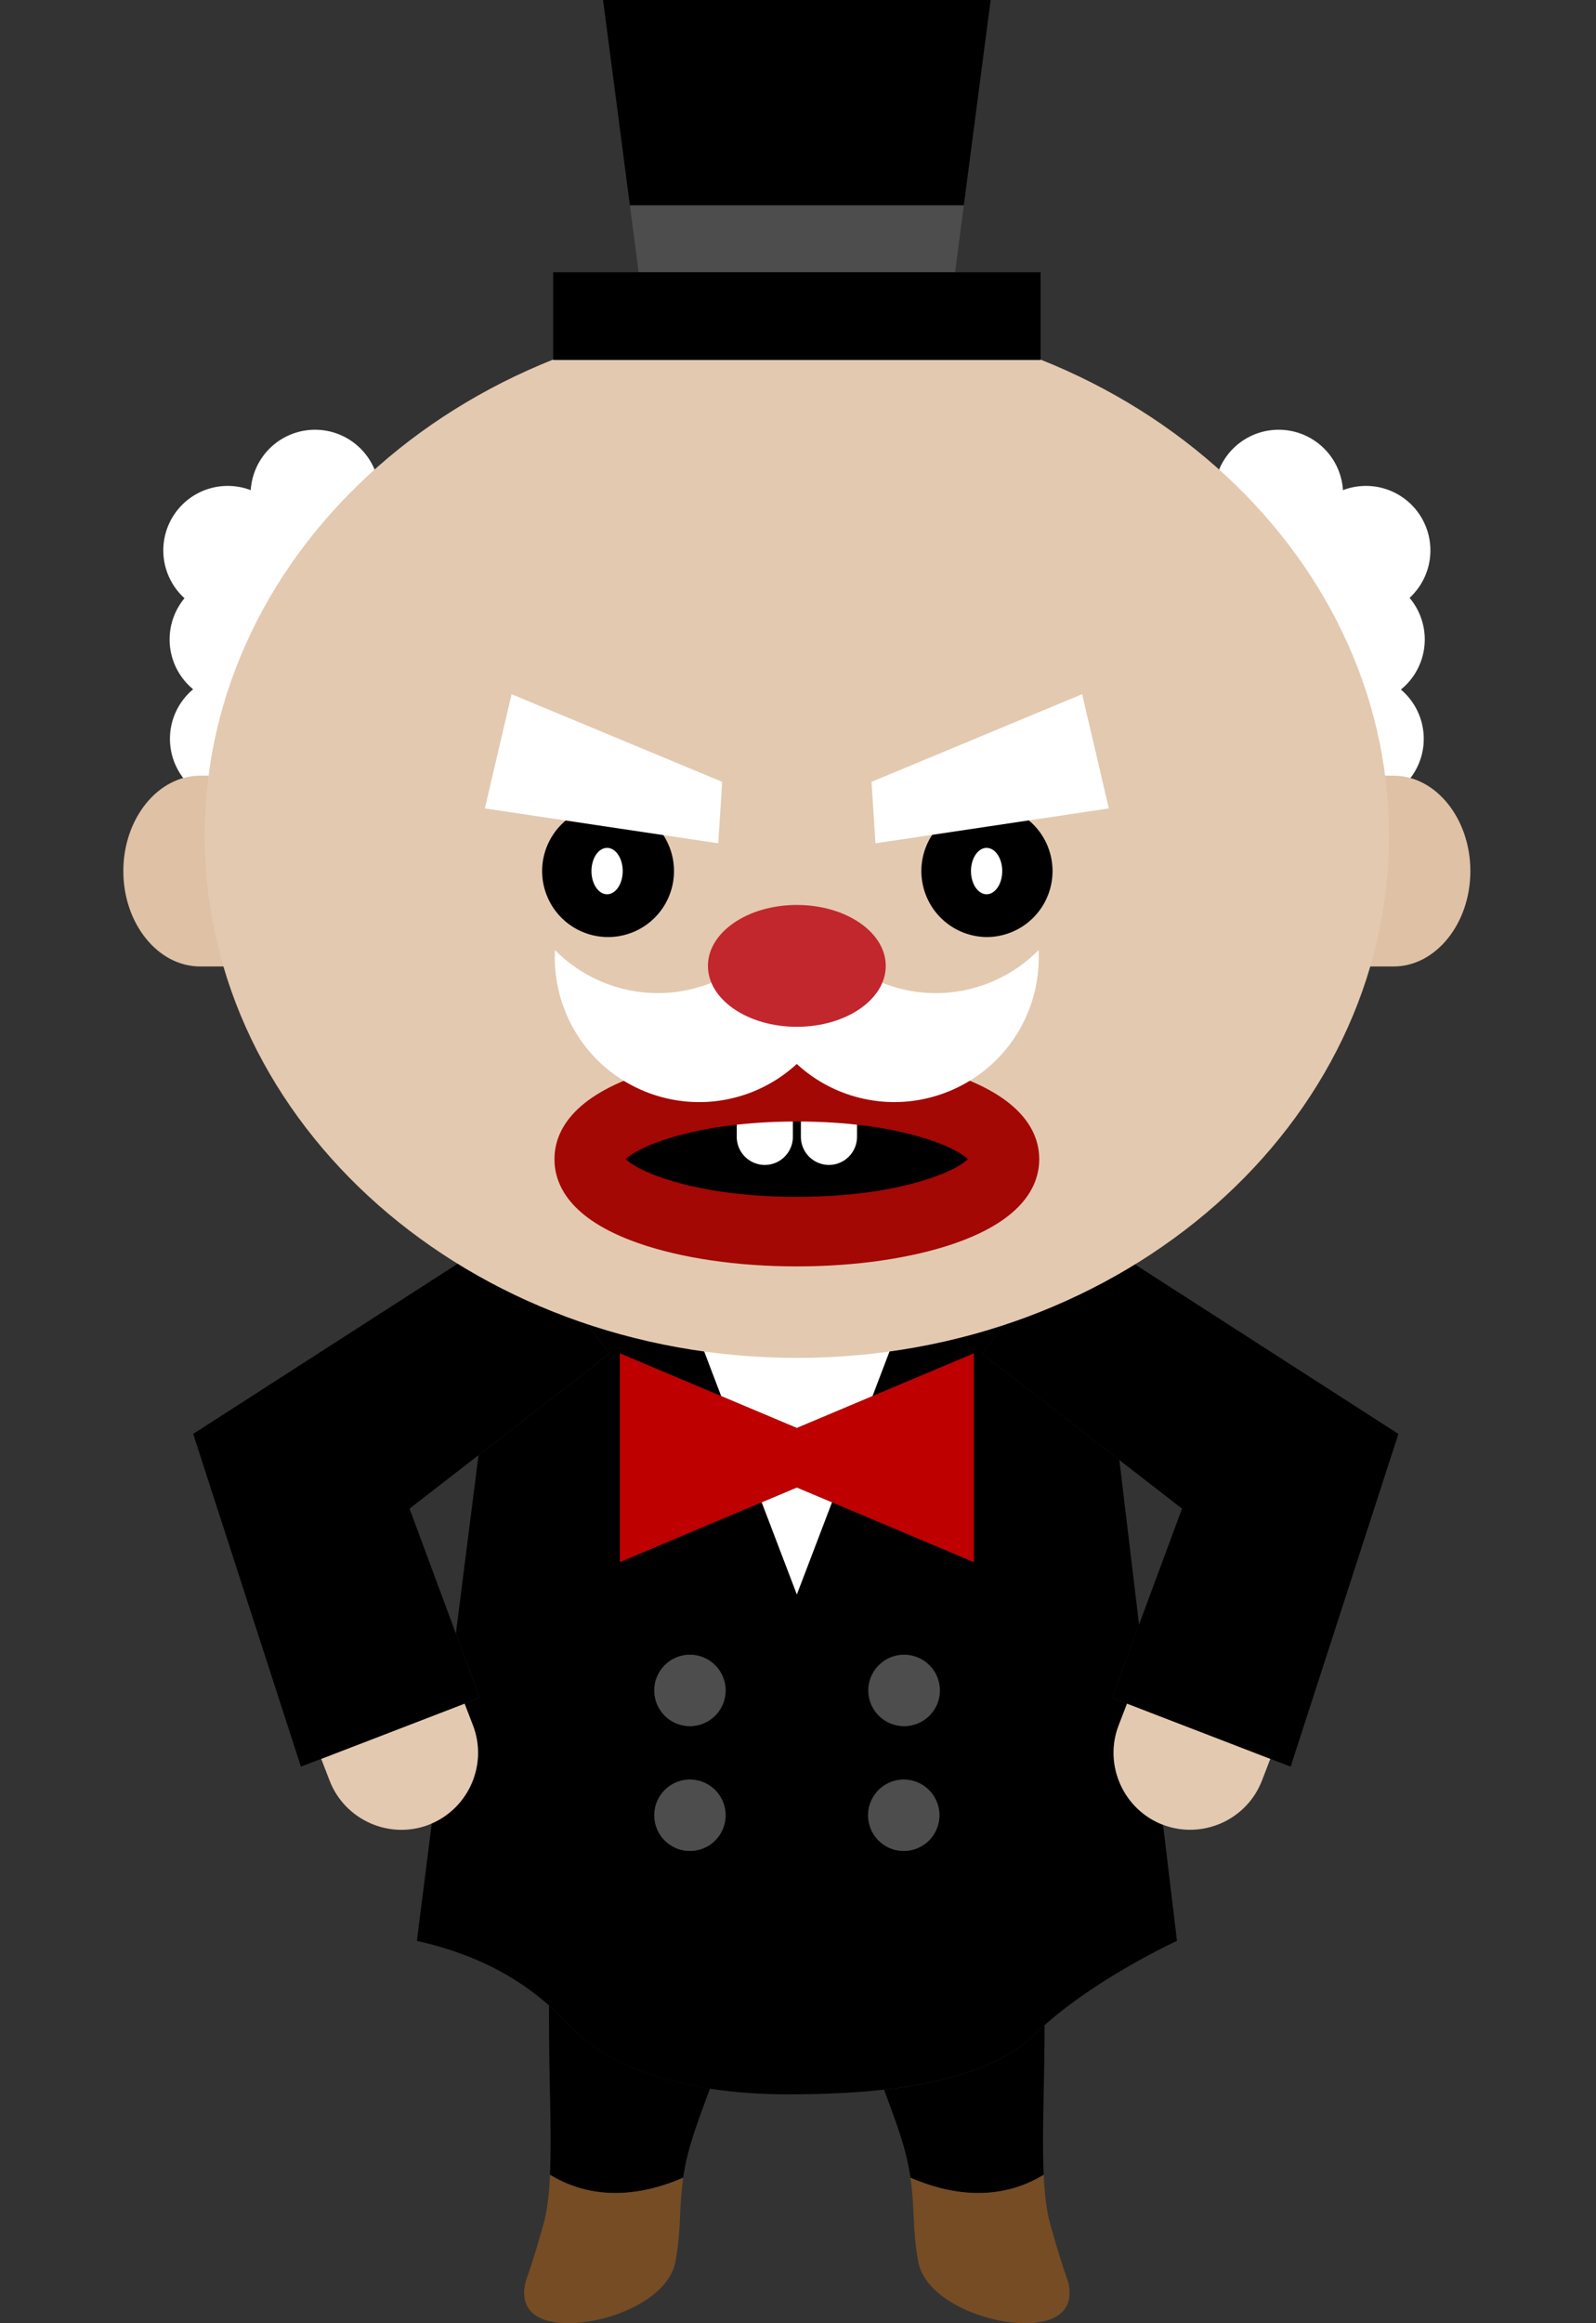 <svg width="220" height="320" viewBox="0 0 220 320" fill="none" xmlns="http://www.w3.org/2000/svg"><rect x="0" y="0" width="220" height="320" fill="#333333" stroke="none"/><g clip-path="url(#a)"><path d="M121.86 287.825c1.138 3.086 2.211 5.927 2.866 8.375.368 1.367.605 2.604.777 3.766 4.896 2.129 11.798 3.578 18.364-.401-.18-3.954-.049-8.736.057-14.229.041-1.94.058-4.135.066-6.394-.442.393-.884.794-1.302 1.203-4.822 4.683-12.682 6.787-20.836 7.688l.008-.008ZM75.677 276.224c0 3.185.024 6.386.073 9.096.107 5.493.238 10.274.058 14.229 6.566 3.987 13.476 2.53 18.363.401.172-1.163.41-2.399.778-3.766.672-2.481 1.76-5.371 2.915-8.507-7.786-1.203-14.95-3.929-19.608-8.94a37.076 37.076 0 0 0-2.587-2.521l.008.008Z" fill="#000"/><path d="M160.315 251.351s-.025 0-.033-.008c-5.436-2.096-8.171-8.252-6.075-13.689l1.155-2.996-2.08-.802 3.733-10.071-2.718-22.686-18.936-14.671 13.402-17.209 1.858 1.195-.818-6.828H70.642l-.778 6.132.77-.499 13.402 17.209-18.077 14.008-3.12 24.569 3.283 8.851-2.08.802 1.155 2.996c2.039 5.297-.516 11.274-5.681 13.509l-2.055 16.17c5.288 1.195 12.084 3.479 18.224 8.899a37.301 37.301 0 0 1 2.587 2.522c4.658 5.018 11.822 7.736 19.608 8.94 3.496.54 7.115.778 10.692.778 4.217 0 8.802-.148 13.296-.647 8.155-.909 16.014-3.005 20.836-7.688.418-.409.852-.81 1.302-1.203 7.499-6.665 18.233-11.601 18.233-11.601l-1.916-15.982h-.008Zm-35.737-6.23a4.916 4.916 0 0 1 4.912 4.912 4.916 4.916 0 0 1-4.912 4.913 4.916 4.916 0 0 1-4.912-4.913 4.916 4.916 0 0 1 4.912-4.912Zm-4.912-12.281a4.916 4.916 0 0 1 4.912-4.912 4.916 4.916 0 0 1 4.912 4.912 4.916 4.916 0 0 1-4.912 4.913 4.916 4.916 0 0 1-4.912-4.913Zm-24.561 12.281a4.916 4.916 0 0 1 4.912 4.912 4.917 4.917 0 0 1-4.912 4.913 4.917 4.917 0 0 1-4.913-4.913 4.916 4.916 0 0 1 4.913-4.912Zm-4.913-12.281a4.916 4.916 0 0 1 4.913-4.912 4.916 4.916 0 0 1 4.912 4.912 4.917 4.917 0 0 1-4.912 4.913 4.917 4.917 0 0 1-4.913-4.913Zm19.649-13.222-4.846-12.698-19.551 8.236V186.42l13.967 5.886-3.3-8.654h27.452l-3.299 8.654 13.975-5.886v28.736l-19.551-8.236-4.847 12.698Z" fill="#000"/><path d="m65.197 237.654-1.154-2.996-2.555.982-17.209 6.624 1.155 2.996c2.096 5.436 8.252 8.171 13.689 6.075.139-.049.261-.115.392-.172 5.166-2.235 7.72-8.212 5.682-13.509Z" fill="#E3C9B0"/><path d="m56.453 207.796 9.506-7.36 18.077-14.008-13.403-17.218-.77.5-43.235 27.795 14.851 45.831 2.792-1.072 17.21-6.624 2.554-.99 2.08-.794-3.276-8.851-6.386-17.209Z" fill="#000"/><path d="m158.456 235.845-3.103-1.195-1.154 2.996c-2.096 5.436.647 11.593 6.075 13.689.008 0 .024 0 .033.008 5.428 2.063 11.56-.663 13.647-6.091l1.155-2.996-16.661-6.411h.008Z" fill="#E3C9B0"/><path d="m150.613 170.406-1.858-1.196-13.403 17.218 18.937 14.671 8.646 6.697-5.928 15.989-3.733 10.071 2.079.794 3.103 1.195 16.661 6.419 2.792 1.072 14.851-45.831-42.147-27.099Z" fill="#000"/><path d="M75.816 299.549c-.123 2.726-.401 5.068-.942 6.959-1.326 4.642-1.768 5.886-2.3 7.409-.532 1.523-1.146 5.469 4.51 6.026 5.666.556 14.95-2.841 16.015-8.376.827-4.322.475-7.474 1.08-11.609-4.895 2.129-11.797 3.578-18.363-.401v-.008ZM125.503 299.958c.606 4.135.254 7.287 1.081 11.609 1.064 5.543 10.348 8.932 16.014 8.376 5.665-.557 5.043-4.503 4.511-6.026-.532-1.523-.974-2.767-2.301-7.409-.54-1.891-.818-4.233-.941-6.959-6.566 3.987-13.476 2.53-18.364.401v.008Z" fill="#754C24"/><path d="m120.264 192.306 3.299-8.654H96.12l3.3 8.654 10.421 4.388 10.423-4.388ZM104.995 206.92l4.846 12.698 4.847-12.698-4.847-2.038-4.846 2.038Z" fill="#fff"/><path d="m120.264 192.306-10.423 4.388-10.422-4.388-13.967-5.886v28.736l19.543-8.236 4.846-2.038 4.847 2.038 19.543 8.236V186.42l-13.967 5.886Z" fill="#BE0000"/><path d="M124.578 237.753a4.913 4.913 0 1 0-.001-9.825 4.913 4.913 0 0 0 .001 9.825ZM124.578 254.945a4.912 4.912 0 1 0 0-9.824 4.912 4.912 0 0 0 0 9.824ZM95.105 237.753a4.913 4.913 0 1 0-.002-9.826 4.913 4.913 0 0 0 .002 9.826ZM95.105 254.945a4.912 4.912 0 1 0 0-9.824 4.912 4.912 0 0 0 0 9.824Z" fill="#4D4D4D"/><path d="M32.31 110.648a8.883 8.883 0 1 0 0-17.766 8.883 8.883 0 0 0 0 17.766Z" fill="#fff"/><path d="M41.086 101.323a8.883 8.883 0 1 0 0-17.766 8.883 8.883 0 1 0 0 17.766Z" fill="#fff"/><path d="M32.17 96.96a8.883 8.883 0 1 0 0-17.766 8.883 8.883 0 0 0 0 17.765Z" fill="#fff"/><path d="M31.393 84.695a8.883 8.883 0 1 0 0-17.766 8.883 8.883 0 0 0 0 17.766Z" fill="#fff"/><path d="M43.854 89.174a8.883 8.883 0 1 0 0-17.766 8.883 8.883 0 0 0 0 17.766Z" fill="#fff"/><path d="M50.976 89.214a8.883 8.883 0 1 0 0-17.765 8.883 8.883 0 0 0 0 17.765Z" fill="#fff"/><path d="M43.428 76.959a8.883 8.883 0 1 0 0-17.766 8.883 8.883 0 0 0 0 17.766ZM187.373 110.648a8.883 8.883 0 1 0 0-17.766 8.883 8.883 0 0 0 0 17.766Z" fill="#fff"/><path d="M178.596 101.323a8.883 8.883 0 1 0 0-17.766 8.884 8.884 0 0 0 0 17.766Z" fill="#fff"/><path d="M187.512 96.96a8.883 8.883 0 1 0 0-17.766 8.883 8.883 0 0 0 0 17.765Z" fill="#fff"/><path d="M188.29 84.695a8.883 8.883 0 1 0 0-17.766 8.883 8.883 0 0 0 0 17.766Z" fill="#fff"/><path d="M175.829 89.174a8.883 8.883 0 1 0 0-17.766 8.883 8.883 0 0 0 0 17.766Z" fill="#fff"/><path d="M168.706 89.215a8.883 8.883 0 1 0 0-17.766 8.883 8.883 0 0 0 0 17.766Z" fill="#fff"/><path d="M176.255 76.959a8.883 8.883 0 1 0 0-17.766 8.883 8.883 0 0 0 0 17.766Z" fill="#fff"/><path d="M17 119.982c0-7.23 4.765-13.141 10.586-13.141h9.309v26.281h-9.31c-5.82 0-10.585-5.911-10.585-13.14ZM202.683 119.982c0 7.229-4.765 13.14-10.586 13.14h-9.309v-26.281h9.309c5.821 0 10.586 5.911 10.586 13.141Z" fill="#DFC1A5"/><path d="M109.841 187.034c45.081 0 81.626-32.205 81.626-71.932 0-39.727-36.545-71.931-81.626-71.931-45.08 0-81.625 32.204-81.625 71.931s36.545 71.932 81.625 71.932Z" fill="#E3C9B0"/><path d="M83.684 129.069a9.088 9.088 0 1 0 0-18.174 9.088 9.088 0 0 0 0 18.174ZM135.999 129.069a9.087 9.087 0 1 0 0-18.175 9.088 9.088 0 0 0 0 18.175ZM109.841 169.644c15.808 0 28.622-4.468 28.622-9.98 0-5.511-12.814-9.98-28.622-9.98-15.807 0-28.622 4.469-28.622 9.98 0 5.512 12.815 9.98 28.622 9.98Z" fill="#000"/><path d="M105.42 160.458a3.876 3.876 0 0 1-3.864-3.864v-3.397h7.737v3.397a3.876 3.876 0 0 1-3.864 3.864h-.009ZM114.262 160.458a3.876 3.876 0 0 1-3.864-3.864v-3.397h7.737v3.397a3.876 3.876 0 0 1-3.864 3.864h-.009Z" fill="#fff"/><path d="M109.841 174.434c-8.17 0-15.915-1.13-21.818-3.193-9.587-3.34-11.593-8.138-11.593-11.577 0-3.438 2.014-8.236 11.593-11.576 5.903-2.055 13.648-3.193 21.818-3.193 8.171 0 15.916 1.13 21.819 3.193 9.587 3.34 11.593 8.138 11.593 11.576 0 3.439-2.014 8.237-11.593 11.577-5.903 2.055-13.648 3.193-21.819 3.193Zm-23.578-14.77c1.842 1.818 9.824 5.191 23.578 5.191 13.755 0 21.745-3.373 23.579-5.191-1.842-1.817-9.824-5.19-23.579-5.19-13.754 0-21.744 3.373-23.578 5.19Z" fill="#A30804"/><path d="M116.285 132.188a19.848 19.848 0 0 0 5.632 3.3c7.606 2.89 15.875.819 21.246-4.626a19.874 19.874 0 0 1-1.277 8.105c-3.914 10.275-15.408 15.433-25.683 11.528a19.792 19.792 0 0 1-6.37-3.946 19.944 19.944 0 0 1-6.369 3.946c-10.275 3.913-21.778-1.253-25.683-11.528a19.844 19.844 0 0 1-1.277-8.105c5.37 5.436 13.647 7.516 21.245 4.626a19.865 19.865 0 0 0 5.633-3.3H116.285ZM83.684 123.174c1.189 0 2.153-1.429 2.153-3.192 0-1.764-.964-3.193-2.153-3.193-1.19 0-2.153 1.429-2.153 3.193 0 1.763.963 3.192 2.153 3.192ZM135.999 123.174c1.189 0 2.153-1.429 2.153-3.192 0-1.764-.964-3.193-2.153-3.193s-2.153 1.429-2.153 3.193c0 1.763.964 3.192 2.153 3.192Z" fill="#fff"/><path d="M136.556 0H83.127l3.7 28.294h46.028L136.556 0Z" fill="#000"/><path d="M132.855 28.295H86.828l1.203 9.21h43.621l1.203-9.21Z" fill="#4D4D4D"/><path d="M143.441 37.505H76.25v12.076h67.191V37.505Z" fill="#000"/><path d="m120.133 107.693.54 8.465 32.175-4.806-3.684-15.735-29.031 12.076ZM99.55 107.693l-.54 8.465-32.175-4.806 3.684-15.735 29.031 12.076Z" fill="#fff"/><path d="M109.841 141.432c6.769 0 12.256-3.757 12.256-8.392s-5.487-8.392-12.256-8.392c-6.768 0-12.256 3.757-12.256 8.392s5.488 8.392 12.256 8.392Z" fill="#C1272D"/></g><defs><clipPath id="a"><path fill="#fff" transform="translate(17)" d="M0 0h185.683v320H0z"/></clipPath></defs></svg>